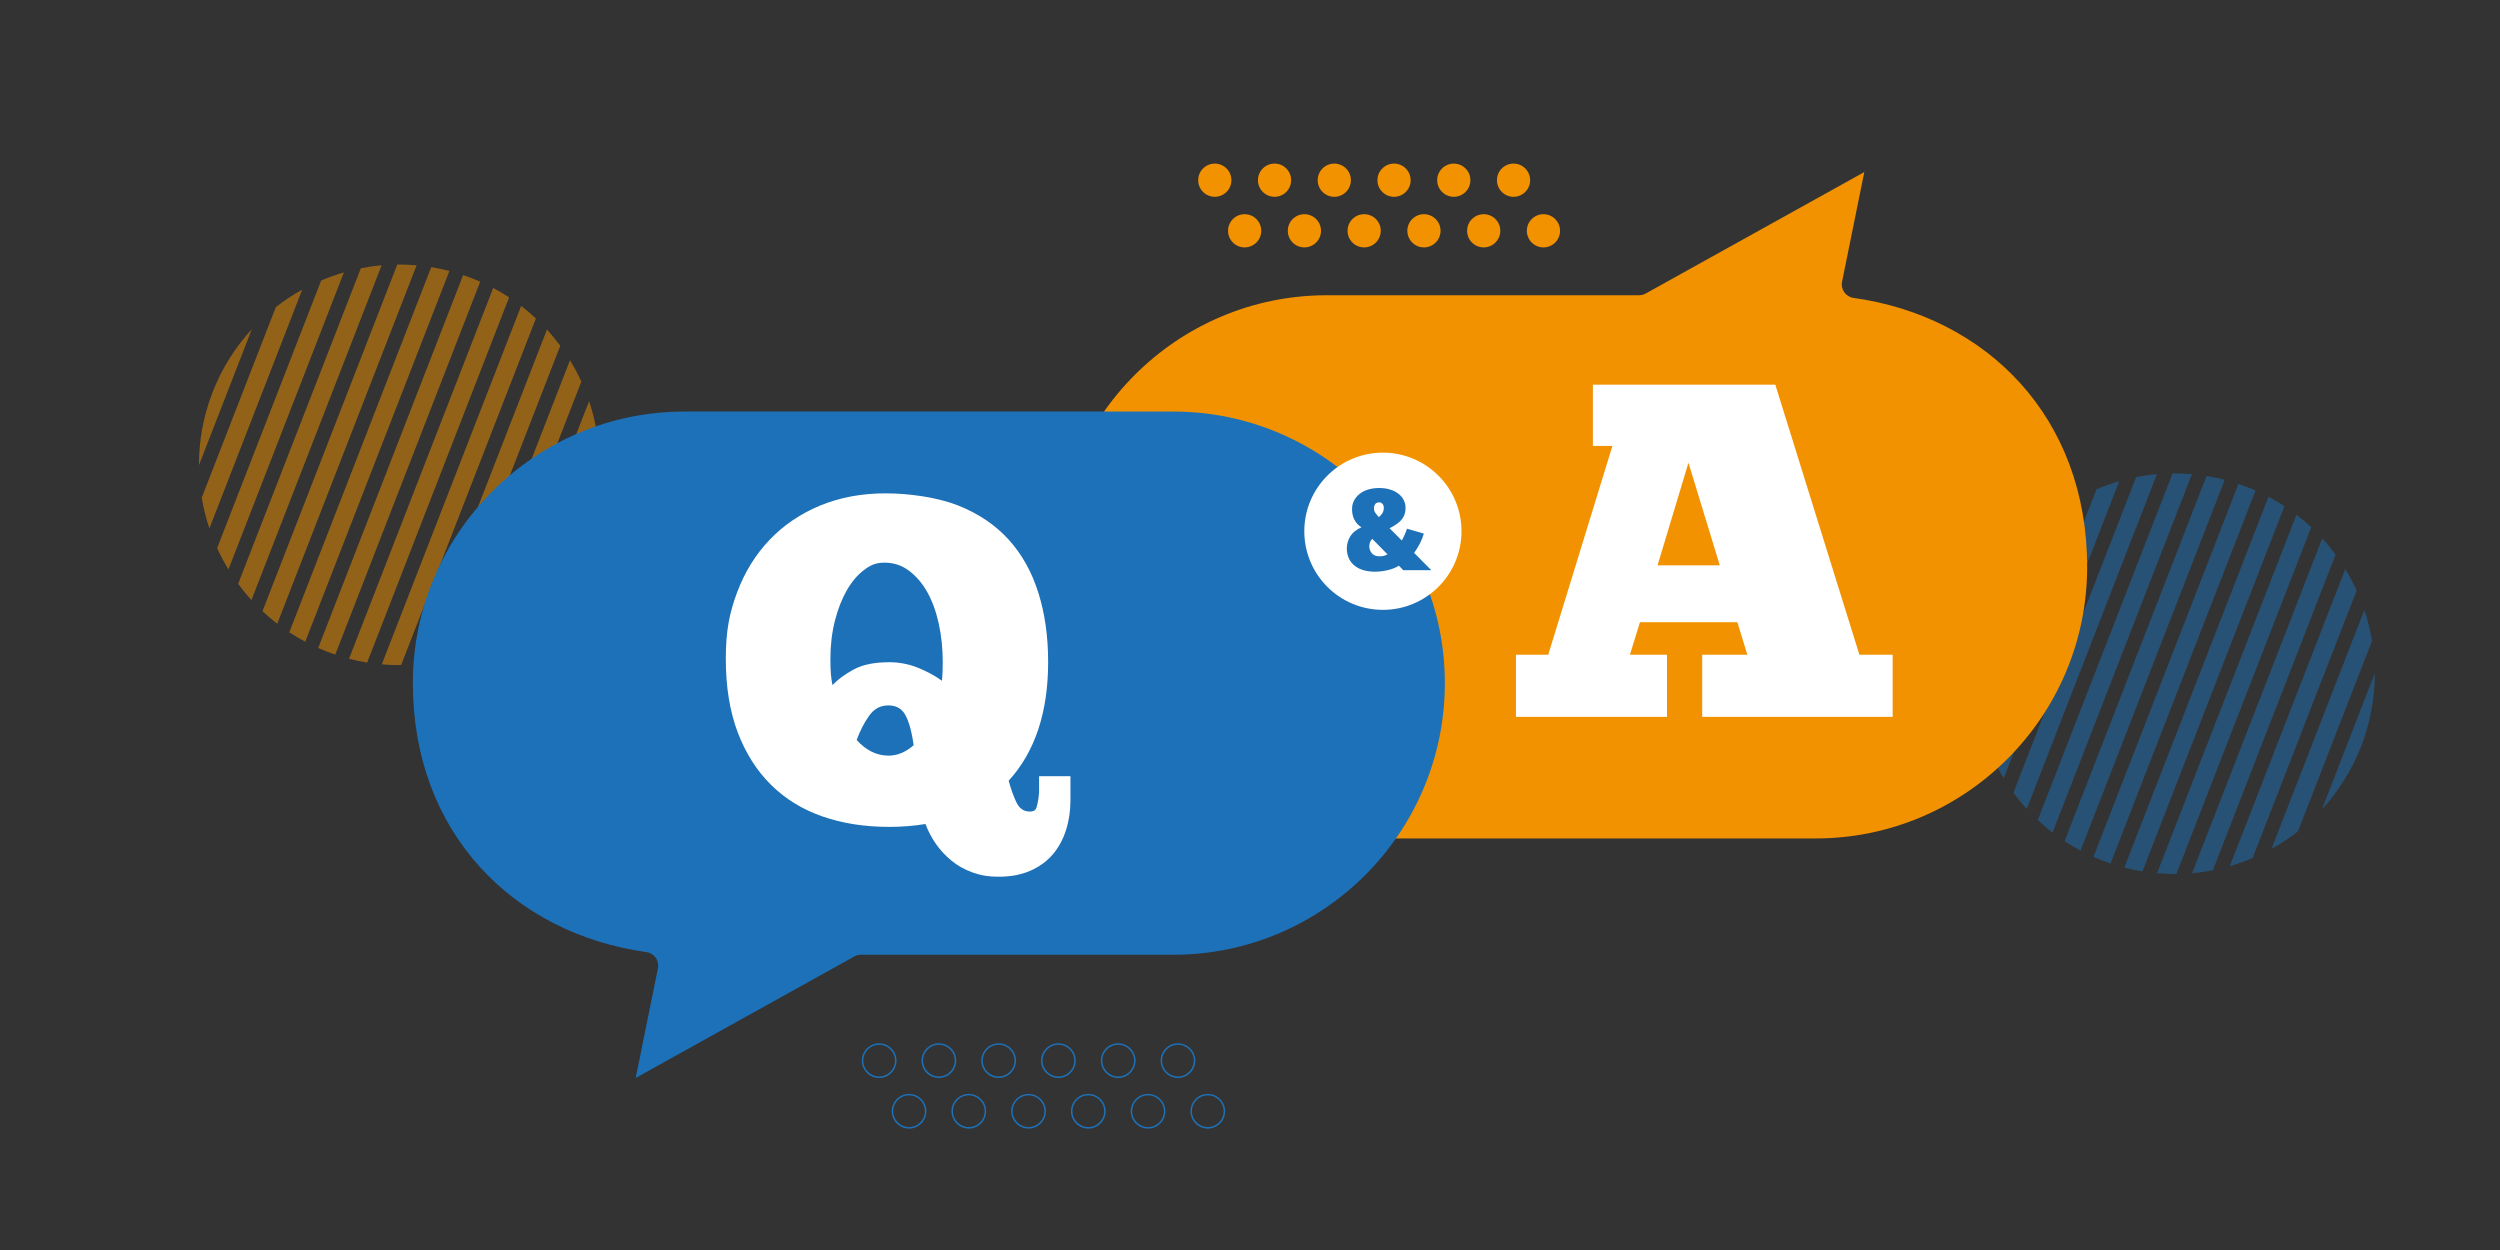 <svg xmlns="http://www.w3.org/2000/svg" id="Layer_3" data-name="Layer 3" viewBox="0 0 5000 2500"><rect x="0" y="0" width="5000" height="2500" fill="#333333" stroke="none"/><defs><style>      .cls-1 {        opacity: .5;      }      .cls-2 {        fill: #1d71b8;      }      .cls-2, .cls-3, .cls-4 {        stroke-width: 0px;      }      .cls-3 {        fill: #f39200;      }      .cls-4 {        fill: #fff;      }    </style></defs><g class="cls-1"><path class="cls-3" d="M503.6,658.5l-105.7,271.9c-.1-48.5,8.7-97.9,27.3-145.9,18.7-48,45.5-90.3,78.4-126Z"></path><path class="cls-3" d="M604.4,579.3l-185.6,477.5c-6.7-20-11.8-40.5-15.3-61.4l148.2-381.2c16.7-13,34.3-24.7,52.8-34.9Z"></path><path class="cls-3" d="M687.8,544.8l-230.9,594c-8.4-13.7-16-28-22.6-42.6l208.1-535.2c14.8-6.3,30-11.7,45.5-16.1Z"></path><path class="cls-3" d="M763.2,530.6l-260.3,669.5c-9.5-10.3-18.3-21.2-26.6-32.4l245.4-631.2c13.7-2.7,27.5-4.7,41.5-5.9Z"></path><path class="cls-3" d="M833.2,530.6l-278.7,716.8c-10.3-7.9-20.1-16.2-29.5-25l269.6-693.3c12.8-.1,25.7.4,38.6,1.5Z"></path><path class="cls-3" d="M898.8,541.9l-288.3,741.5c-11-5.8-21.6-12.1-31.9-18.8l283.9-730.3c12.1,2,24.2,4.5,36.2,7.6Z"></path><path class="cls-3" d="M960.4,563.4l-289.9,745.8c-5.7-1.9-11.5-4-17.2-6.2-5.7-2.2-11.3-4.6-16.9-7l289.9-745.8c5.7,1.9,11.5,4,17.2,6.2,5.7,2.2,11.3,4.6,16.9,7Z"></path><path class="cls-3" d="M1018.2,594.8l-283.9,730.3c-12.1-2-24.2-4.5-36.2-7.6l288.3-741.5c11,5.8,21.6,12.1,31.9,18.8Z"></path><path class="cls-3" d="M1071.8,636.9l-269.6,693.3c-12.8.1-25.7-.4-38.6-1.5l278.7-716.8c10.3,7.9,20.1,16.2,29.5,25Z"></path><path class="cls-3" d="M1120.5,691.6l-245.4,631.2c-13.7,2.7-27.5,4.7-41.5,5.9l260.3-669.5c9.5,10.3,18.3,21.2,26.6,32.4Z"></path><path class="cls-3" d="M1162.7,763.2l-208.1,535.2c-14.8,6.3-30,11.7-45.5,16.1l230.9-594c8.4,13.7,16,28,22.6,42.6Z"></path><path class="cls-3" d="M1193.6,863.8l-148.2,381.2c-16.7,13-34.3,24.7-52.8,34.9l185.6-477.5c6.7,20,11.8,40.5,15.3,61.4Z"></path><path class="cls-3" d="M1171.7,1074.8c-18.7,48-45.5,90.3-78.4,126l105.7-271.9c.1,48.5-8.7,97.9-27.3,145.9Z"></path></g><g class="cls-1"><path class="cls-2" d="M4054.2,1076.2l-105.7,271.9c-.1-48.5,8.7-97.9,27.3-145.9,18.7-48,45.5-90.3,78.4-126Z"></path><path class="cls-2" d="M4154.9,997l-185.6,477.5c-6.7-20-11.8-40.5-15.3-61.4l148.2-381.2c16.7-13,34.3-24.7,52.8-34.9Z"></path><path class="cls-2" d="M4238.4,962.4l-230.9,594c-8.4-13.7-16-28-22.6-42.6l208.1-535.2c14.8-6.3,30-11.7,45.5-16.1Z"></path><path class="cls-2" d="M4313.8,948.3l-260.3,669.5c-9.5-10.3-18.3-21.2-26.6-32.4l245.4-631.2c13.7-2.7,27.5-4.7,41.5-5.9Z"></path><path class="cls-2" d="M4383.8,948.3l-278.7,716.8c-10.3-7.9-20.1-16.2-29.5-25l269.6-693.3c12.8-.1,25.7.4,38.6,1.5Z"></path><path class="cls-2" d="M4449.4,959.6l-288.3,741.5c-11-5.8-21.6-12.1-31.9-18.8l283.9-730.3c12.1,2,24.2,4.5,36.2,7.6Z"></path><path class="cls-2" d="M4511,981.1l-289.9,745.8c-5.7-1.9-11.5-4-17.2-6.2-5.7-2.2-11.3-4.6-16.9-7l289.9-745.8c5.7,1.9,11.5,4,17.2,6.2,5.7,2.2,11.3,4.6,16.9,7Z"></path><path class="cls-2" d="M4568.8,1012.5l-283.9,730.3c-12.1-2-24.2-4.5-36.2-7.6l288.3-741.5c11,5.8,21.6,12.1,31.9,18.8Z"></path><path class="cls-2" d="M4622.4,1054.5l-269.6,693.3c-12.8.1-25.7-.4-38.6-1.5l278.7-716.8c10.3,7.9,20.1,16.2,29.5,25Z"></path><path class="cls-2" d="M4671.1,1109.3l-245.4,631.2c-13.7,2.7-27.5,4.7-41.5,5.9l260.3-669.5c9.5,10.3,18.3,21.2,26.6,32.4Z"></path><path class="cls-2" d="M4713.3,1180.9l-208.1,535.2c-14.8,6.3-30,11.7-45.5,16.1l230.9-594c8.4,13.7,16,28,22.6,42.6Z"></path><path class="cls-2" d="M4744.1,1281.5l-148.2,381.2c-16.7,13-34.3,24.7-52.8,34.9l185.6-477.5c6.7,20,11.8,40.5,15.3,61.4Z"></path><path class="cls-2" d="M4722.3,1492.5c-18.7,48-45.5,90.3-78.4,126l105.7-271.9c.1,48.5-8.7,97.9-27.3,145.9Z"></path></g><g><path class="cls-3" d="M2653.4,1676.9h977.7c299.5,0,543.2-243.7,543.2-543.2s-200.9-500.6-467.3-537.9c-15.5-2.2-26-17-22.9-32.3l44.5-219.4-437.3,243c-4,2.2-8.6,3.4-13.2,3.4h-624.6c-299.5,0-543.2,243.7-543.2,543.2s243.7,543.2,543.2,543.2Z"></path><path class="cls-2" d="M2346.6,823.1h-977.7c-299.5,0-543.2,243.7-543.2,543.2s200.9,500.6,467.3,537.9c15.5,2.2,26,17,22.9,32.3l-44.5,219.4,437.3-243c4-2.2,8.6-3.4,13.2-3.4h624.6c299.5,0,543.2-243.7,543.2-543.2s-243.7-543.2-543.2-543.2Z"></path></g><path class="cls-4" d="M1776.9,1653.7c-48.2,0-92.2-7-132.2-20.9-39.9-13.9-74.2-35-102.7-63.2-28.5-28.2-50.7-63.2-66.6-105-15.8-41.8-23.8-90.9-23.8-147.3s7.6-92.5,22.8-133c15.2-40.5,36.9-75.5,65.1-105,28.2-29.4,62-52.2,101.3-68.4,39.3-16.1,82.7-24.2,130.3-24.2s104.1,8.1,145,24.2c40.9,16.2,74.6,39,101.3,68.4,26.6,29.4,46.4,64.9,59.4,106.4,13,41.5,19.5,87.5,19.5,138.2,0,100.7-26.3,179.8-78.9,237.5,3.8,14.6,8.7,28.5,14.7,41.8,6,13.3,15.1,19.9,27.1,19.9s13.5-5.1,15.7-15.3c2.2-10.2,3.3-19.5,3.3-27.7v-27.7h62.7v48.6c0,21-3,40.8-9,59.5s-14.9,34.9-26.6,48.6c-11.7,13.6-26.6,24.4-44.7,32.4-18.1,7.9-38.8,11.9-62.3,11.9s-37.4-2.9-53.2-8.5c-15.8-5.7-29.8-13.5-41.8-23.3-12-9.8-22.5-21-31.4-33.7-8.9-12.7-15.8-26-20.9-39.9-22.8,3.8-47.5,5.8-74.2,5.8ZM1777.3,1324.4c20.3,0,39.4,3.5,57.1,10.5,17.8,7,34.3,15.8,49.5,26.6.5-5.7,1-11.6,1.2-17.6.3-6,.4-12.5.4-19.5,0-27.3-2.7-53.2-8.1-77.6s-13.2-45.6-23.3-63.4c-10.2-17.8-22.4-31.9-36.7-42.4-14.3-10.5-30.3-15.7-48.1-15.7s-28.4,4.9-41.4,14.8c-13,9.9-24.4,23.3-34.3,40.5-9.8,17.1-17.8,37.5-23.8,61-6,23.5-9,48.9-9,76.2s1.4,37.8,4.1,52.4c10.8-11.4,25.1-21.8,42.8-31.4,17.8-9.5,40.9-14.3,69.5-14.3ZM1776.9,1511.3c17.7,0,34.5-6.9,50.4-20.9-3.2-24-8.2-43.3-15.2-57.8-7-14.5-18.7-21.8-35.1-21.8s-28.7,6.8-38.5,20.4c-9.8,13.6-18.2,29.8-25.2,48.8,19,20.9,40.2,31.3,63.7,31.3Z"></path><path class="cls-4" d="M3785.4,1433.7h-381v-124.3h90.3l-20-65h-194.8l-20,65h74.1v124.3h-302.1v-124.3h64.6l128.3-417.5h-39v-122.6h364.8l168.2,540.1h66.5v124.3ZM3315.1,1130.7h124.5l-62.7-205.2-61.8,205.2Z"></path><circle class="cls-4" cx="2765.8" cy="1062.5" r="157.2"></circle><path class="cls-2" d="M2806.3,1140.2l-8.5-8.8c-6.2,3.9-13.6,6.9-22.3,8.9-8.7,2-17.2,3.1-25.5,3.1s-15.7-1-22.6-2.9c-6.9-2-12.9-4.9-17.8-8.8-5-3.9-8.9-8.8-11.7-14.6-2.8-5.9-4.3-12.6-4.3-20.3s2.3-16.9,7-24.3c4.6-7.4,12.1-13.4,22.3-17.9-6.2-3.9-10.9-8.9-14-15-3.2-6.1-4.8-13.1-4.8-20.9s1.3-12.1,3.9-17.3c2.6-5.2,6.3-9.7,11-13.5,4.7-3.8,10.4-6.8,17.1-8.8,6.7-2,14.1-3.1,22.2-3.1s15.5,1,22,3.1c6.5,2,12,4.8,16.6,8.4,4.6,3.6,8.1,7.8,10.5,12.6,2.4,4.8,3.7,9.9,3.7,15.3s-.5,8.4-1.6,12.1c-1.1,3.7-2.8,7.1-5.2,10.4-2.4,3.3-5.7,6.4-9.9,9.4-4.1,3-9.2,6.1-15.3,9.2l24.4,24.4c1.8-2.8,3.7-6.4,5.6-10.9,2-4.5,3.6-8.7,4.9-12.6l33.7,9.8c-2,6.8-4.8,13.8-8.4,20.7-3.7,7-7.4,12.9-11.1,17.8l34.4,34.7h-56.1ZM2744.5,1077.7c-3.9,3.9-5.9,8.8-5.9,14.6s1.7,10.1,5.1,14.2c3.4,4.1,8.5,6.1,15.4,6.1s11.3-1.3,15.9-3.9l-30.5-31ZM2767.7,1016.2c0-3.4-.9-6.2-2.6-8.3-1.7-2.1-3.9-3.2-6.7-3.2s-6.6,1.2-8.2,3.7c-1.5,2.4-2.3,5-2.3,7.8s.4,5,1.2,6.7c.8,1.7,2,3.5,3.4,5.2l5.1,6.1c2.3-1.5,4.5-3.8,6.7-7.1,2.2-3.3,3.3-6.9,3.3-11Z"></path><g><path class="cls-2" d="M2176.6,2257.2c-19.2,0-34.7-15.6-34.7-34.7s15.6-34.7,34.7-34.7,34.7,15.6,34.7,34.7-15.6,34.7-34.7,34.7ZM2176.6,2190.7c-17.5,0-31.7,14.2-31.7,31.7s14.2,31.7,31.7,31.7,31.7-14.2,31.7-31.7-14.2-31.7-31.7-31.7Z"></path><g><path class="cls-2" d="M1758.3,2156c-19.2,0-34.7-15.6-34.7-34.7s15.6-34.7,34.7-34.7,34.7,15.6,34.7,34.7-15.6,34.7-34.7,34.7ZM1758.3,2089.5c-17.5,0-31.7,14.2-31.7,31.7s14.2,31.7,31.7,31.7,31.7-14.2,31.7-31.7-14.2-31.7-31.7-31.7Z"></path><path class="cls-2" d="M1877.8,2156c-19.2,0-34.7-15.6-34.7-34.7s15.6-34.7,34.7-34.7,34.7,15.6,34.7,34.7-15.6,34.7-34.7,34.7ZM1877.8,2089.5c-17.5,0-31.7,14.2-31.7,31.7s14.2,31.7,31.7,31.7,31.7-14.2,31.7-31.7-14.2-31.7-31.7-31.7Z"></path><path class="cls-2" d="M1997.3,2156c-19.2,0-34.7-15.6-34.7-34.7s15.6-34.7,34.7-34.7,34.7,15.6,34.7,34.7-15.6,34.7-34.7,34.7ZM1997.3,2089.5c-17.5,0-31.7,14.2-31.7,31.7s14.2,31.7,31.7,31.7,31.7-14.2,31.7-31.7-14.2-31.7-31.7-31.7Z"></path><path class="cls-2" d="M2116.8,2156c-19.2,0-34.7-15.6-34.7-34.7s15.6-34.7,34.7-34.7,34.7,15.6,34.7,34.7-15.6,34.7-34.7,34.7ZM2116.8,2089.5c-17.5,0-31.7,14.2-31.7,31.7s14.2,31.7,31.7,31.7,31.7-14.2,31.7-31.7-14.2-31.7-31.7-31.7Z"></path><path class="cls-2" d="M2236.4,2156c-19.2,0-34.7-15.6-34.7-34.7s15.6-34.7,34.7-34.7,34.7,15.6,34.7,34.7-15.6,34.7-34.7,34.7ZM2236.4,2089.5c-17.5,0-31.7,14.2-31.7,31.7s14.2,31.7,31.7,31.7,31.7-14.2,31.7-31.7-14.2-31.7-31.7-31.7Z"></path><path class="cls-2" d="M2355.9,2156c-19.2,0-34.7-15.6-34.7-34.7s15.6-34.7,34.7-34.7,34.7,15.6,34.7,34.7-15.6,34.7-34.7,34.7ZM2355.9,2089.5c-17.5,0-31.7,14.2-31.7,31.7s14.2,31.7,31.7,31.7,31.7-14.2,31.7-31.7-14.2-31.7-31.7-31.7Z"></path><path class="cls-2" d="M1818.1,2257.2c-19.2,0-34.7-15.6-34.7-34.7s15.6-34.7,34.7-34.7,34.7,15.6,34.7,34.7-15.6,34.7-34.7,34.7ZM1818.1,2190.7c-17.5,0-31.7,14.2-31.7,31.7s14.2,31.7,31.7,31.7,31.7-14.2,31.7-31.7-14.2-31.7-31.7-31.7Z"></path><path class="cls-2" d="M1937.6,2257.2c-19.2,0-34.7-15.6-34.7-34.7s15.6-34.7,34.7-34.7,34.7,15.6,34.7,34.7-15.6,34.7-34.7,34.7ZM1937.6,2190.7c-17.5,0-31.7,14.2-31.7,31.7s14.2,31.7,31.7,31.7,31.7-14.2,31.7-31.7-14.2-31.7-31.7-31.7Z"></path><path class="cls-2" d="M2057.1,2257.2c-19.2,0-34.7-15.6-34.7-34.7s15.6-34.7,34.7-34.7,34.7,15.6,34.7,34.7-15.6,34.7-34.7,34.7ZM2057.1,2190.7c-17.5,0-31.7,14.2-31.7,31.7s14.2,31.7,31.7,31.7,31.7-14.2,31.7-31.7-14.2-31.7-31.7-31.7Z"></path><path class="cls-2" d="M2296.1,2257.2c-19.2,0-34.7-15.6-34.7-34.7s15.6-34.7,34.7-34.7,34.7,15.6,34.7,34.7-15.6,34.7-34.7,34.7ZM2296.1,2190.7c-17.5,0-31.7,14.2-31.7,31.7s14.2,31.7,31.7,31.7,31.7-14.2,31.7-31.7-14.2-31.7-31.7-31.7Z"></path><path class="cls-2" d="M2415.6,2257.2c-19.2,0-34.7-15.6-34.7-34.7s15.6-34.7,34.7-34.7,34.7,15.6,34.7,34.7-15.6,34.7-34.7,34.7ZM2415.6,2190.7c-17.5,0-31.7,14.2-31.7,31.7s14.2,31.7,31.7,31.7,31.7-14.2,31.7-31.7-14.2-31.7-31.7-31.7Z"></path></g></g><g><circle class="cls-3" cx="2847.9" cy="461.6" r="33.2"></circle><g><circle class="cls-3" cx="2429.6" cy="360.4" r="33.2"></circle><circle class="cls-3" cx="2549.1" cy="360.4" r="33.2"></circle><circle class="cls-3" cx="2668.6" cy="360.4" r="33.2"></circle><circle class="cls-3" cx="2788.1" cy="360.4" r="33.2"></circle><circle class="cls-3" cx="2907.6" cy="360.4" r="33.2"></circle><circle class="cls-3" cx="3027.1" cy="360.4" r="33.2"></circle><circle class="cls-3" cx="2489.3" cy="461.6" r="33.2"></circle><circle class="cls-3" cx="2608.8" cy="461.6" r="33.2"></circle><circle class="cls-3" cx="2728.3" cy="461.6" r="33.2"></circle><circle class="cls-3" cx="2967.4" cy="461.6" r="33.2"></circle><circle class="cls-3" cx="3086.9" cy="461.6" r="33.2"></circle></g></g></svg>